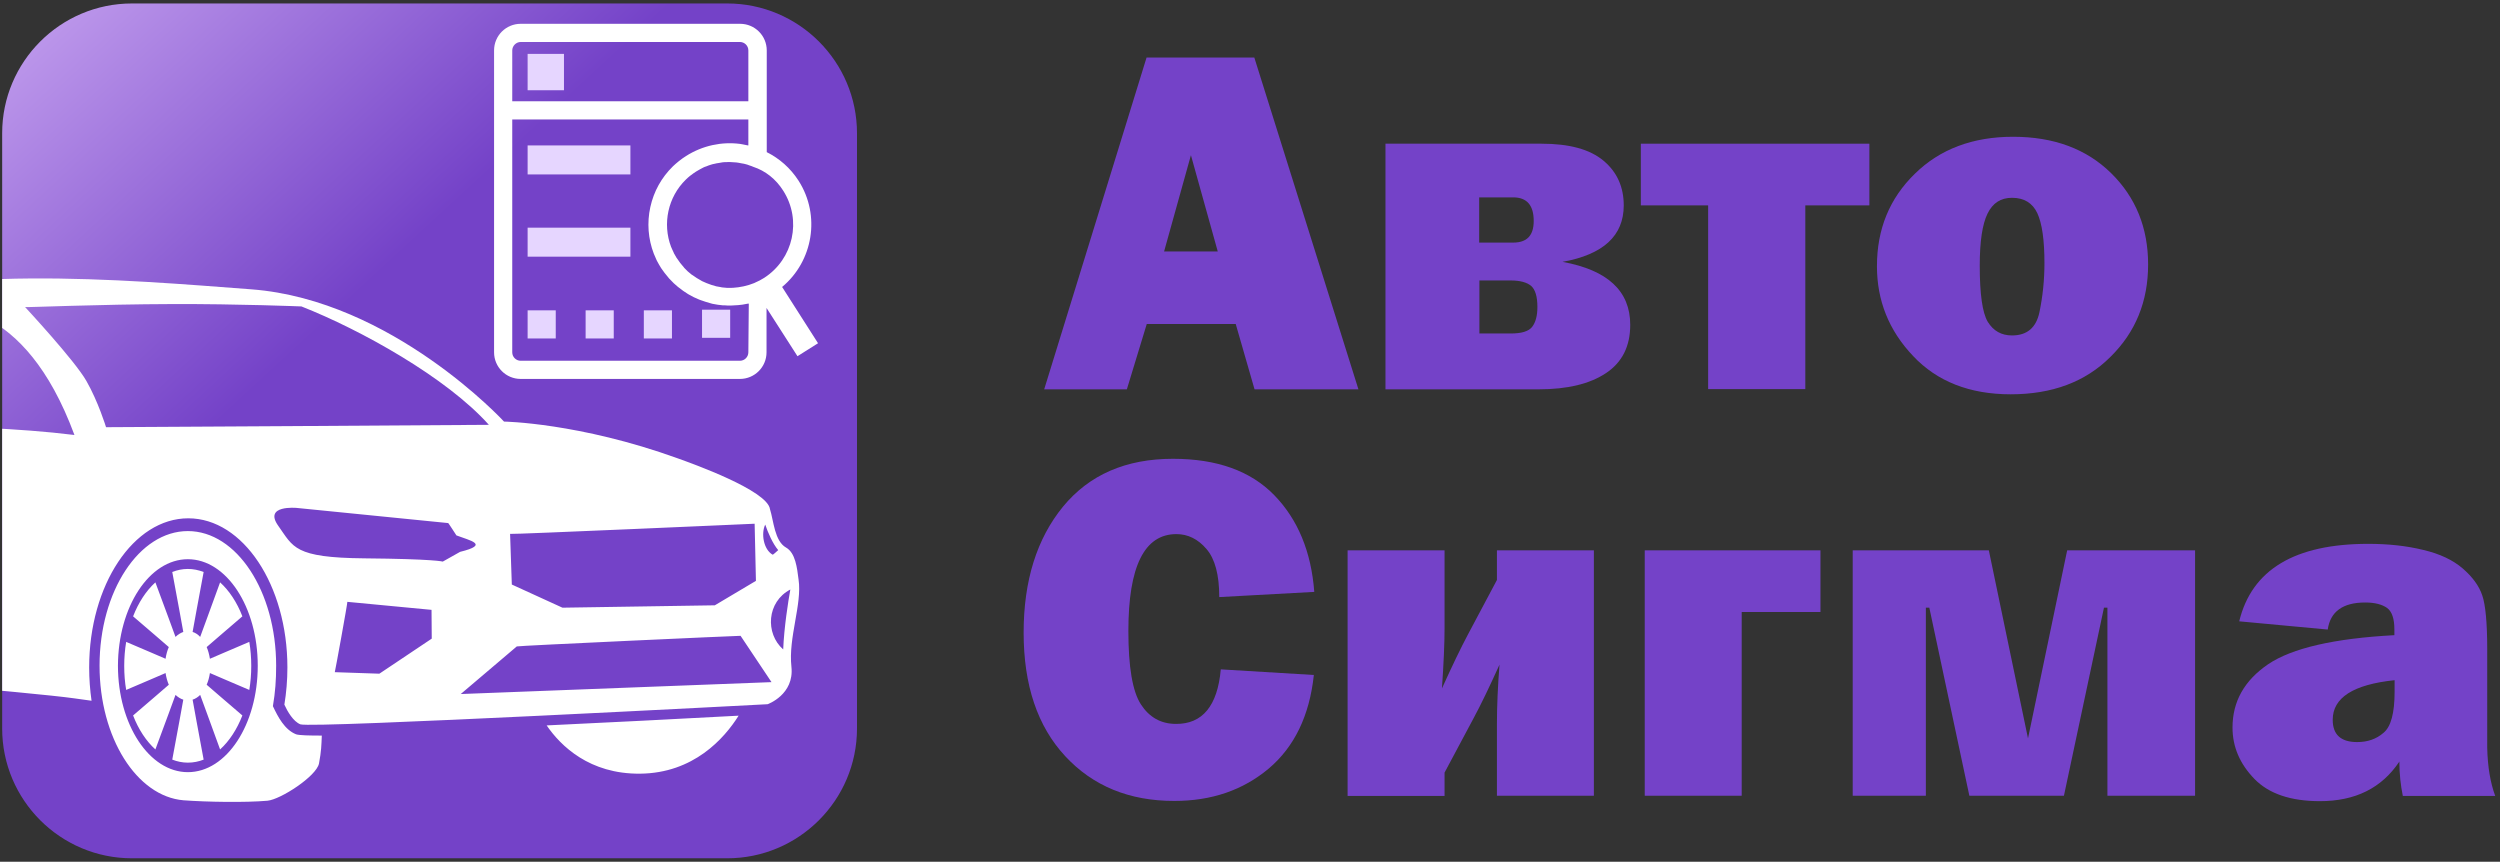 <?xml version="1.0" encoding="utf-8"?>
<!-- Generator: Adobe Illustrator 28.2.0, SVG Export Plug-In . SVG Version: 6.00 Build 0)  -->
<svg version="1.1" id="Layer_1" xmlns="http://www.w3.org/2000/svg" xmlns:xlink="http://www.w3.org/1999/xlink" x="0px" y="0px"
	 viewBox="0 0 1155.2 398.2" style="enable-background:new 0 0 1155.2 398.2;" xml:space="preserve">
<rect x="0" y="0" width="1155.2" height="398.2" fill="#333333" stroke="none"/>
<style type="text/css">
	.st0{clip-path:url(#SVGID_00000031926565933490430720000011180179118200719505_);}
	.st1{fill:url(#SVGID_00000170260244088762852650000009252824183061951619_);}
	.st2{fill-rule:evenodd;clip-rule:evenodd;fill:#FFFFFF;}
	.st3{fill:#FFFFFF;}
	.st4{fill:#E6D6FF;}
	.st5{fill:#7442C8;}
</style>
<g>
	<defs>
		<path id="SVGID_1_" d="M61,1.6h275c33.1,0,60,26.9,60,60v275c0,33.1-26.9,60-60,60H61c-33.1,0-60-26.9-60-60v-275
			C1,28.5,27.9,1.6,61,1.6z"/>
	</defs>
	<clipPath id="SVGID_00000109722032395664941620000014300792592292886927_">
		<use xlink:href="#SVGID_1_"  style="overflow:visible;"/>
	</clipPath>
	<g style="clip-path:url(#SVGID_00000109722032395664941620000014300792592292886927_);">
		
			<linearGradient id="SVGID_00000038382548205736267990000018336130862644584097_" gradientUnits="userSpaceOnUse" x1="-50.939" y1="474.421" x2="363.042" y2="25.846" gradientTransform="matrix(1 0 0 -1 0 403.277)">
			<stop  offset="0" style="stop-color:#E6C8FF"/>
			<stop  offset="0.489" style="stop-color:#7442C8"/>
			<stop  offset="0.875" style="stop-color:#7442C8"/>
		</linearGradient>
		<path style="fill:url(#SVGID_00000038382548205736267990000018336130862644584097_);" d="M61,1.6h275c33.1,0,60,26.9,60,60v275
			c0,33.1-26.9,60-60,60H61c-33.1,0-60-26.9-60-60v-275C1,28.5,27.9,1.6,61,1.6z"/>
		<path class="st2" d="M-83.9,143.6c-53.3,22-51.7,39.6-67.4,44c-15.7,4.4-29.4-1.4-30.2,28.6c-0.8,30-6.6,30.5-5.2,39.1
			c1.4,8.5,4.4,32.7,11.3,36.3c6.9,3.6,7.7,2.8,7.7,2.8l0-0.1c-0.5-4.2-0.8-8.5-0.8-13c0-29.4,11.7-53.3,26.1-53.3
			c14.4,0,26.1,23.8,26.1,53.3c0,7.5-0.8,14.5-2.1,21c1.9,2.8,5.9,6.7,14.2,7.5c13.5,1.4,119.9,10.2,138.6,12.9
			c3,0.4,5.6,0.8,7.9,1.1c-0.7-4.9-1.1-10.1-1.1-15.4c0-38.1,20.5-68.9,45.8-68.9c25.3,0,45.8,30.9,45.8,68.9c0,6-0.5,11.7-1.4,17.2
			c1.4,3.1,4.1,7.8,7.4,9.1c5,1.9,215.9-9.3,215.9-9.3s12.4-4.4,11-17.3c-1.5-13.4,5-29,3.3-40.3c-0.7-5.4-1.4-12.3-5.8-14.8
			c-5.3-3-5.7-12.3-7.4-17.7c-1.1-8.7-36.2-21.2-42.6-23.5c-45.7-16.5-80.3-17-80.3-17s-51.7-56.1-116.6-61.1
			C56.8,129.2-30.3,121.5-83.9,143.6z M252.6,335.2c6.5,9.5,19.8,22.5,43.1,22.3c24.8-0.2,39-16.3,45.6-26.8
			C311.7,332.3,282.1,333.8,252.6,335.2z M-142.4,233.1c12.5,0,22.6,21.1,22.6,47c0,7.8-1,15.3-2.6,22.8c3.6,5.4,7.3,8.3,13.8,9.8
			c-1.3,6.2-3.5,12.1-7.4,13.3c-7.5,2.1-18.3,1.2-26.4,1.2c-12.5,0-22.6-21.1-22.6-47C-165,254.2-154.9,233.1-142.4,233.1z
			 M-141.3,268.4c0.7,0.3,1.4,0.9,2,1.7l1.8-6.8l3.3-12.2c2.3,2.9,4.3,7,5.7,11.8l-5.9,6.9l-3.3,3.8c0.4,1.2,0.7,2.6,0.8,4.1
			l3.6-2.1l6.5-3.8c0.3,2.7,0.5,5.5,0.5,8.4c0,2.9-0.2,5.7-0.5,8.4l-6.5-3.8l-3.6-2.1c-0.1,1.5-0.4,2.9-0.8,4.1l3.3,3.8l5.9,6.9
			c-1.4,4.9-3.4,8.9-5.7,11.8l-3.3-12.2l-1.8-6.8c-0.6,0.8-1.2,1.4-2,1.7l1,7.5l1.8,13.5c-1.3,0.7-2.6,1-4,1c-1.4,0-2.7-0.4-4-1
			l1.8-13.5l1-7.5c-0.7-0.3-1.4-0.9-2-1.7l-1.8,6.8l-3.3,12.2c-2.3-2.9-4.3-7-5.7-11.8l5.9-6.9l3.3-3.8c-0.4-1.2-0.7-2.6-0.8-4.1
			l-3.6,2.1l-6.5,3.8c-0.3-2.7-0.5-5.5-0.5-8.4c0-2.9,0.2-5.7,0.5-8.4l6.5,3.8l3.6,2.1c0.1-1.5,0.4-2.9,0.8-4.1l-3.3-3.8l-5.9-6.9
			c1.4-4.9,3.3-8.9,5.7-11.8l3.3,12.2l1.8,6.8c0.6-0.8,1.2-1.4,2-1.7l-1-7.5l-1.8-13.5c1.3-0.7,2.6-1.1,4-1.1c1.4,0,2.7,0.4,4,1.1
			l-1.8,13.5L-141.3,268.4z M-142.4,242.9c9.9,0,17.9,16.7,17.9,37.2c0,20.6-8,37.2-17.9,37.2c-9.9,0-17.9-16.7-17.9-37.2
			C-160.3,259.6-152.3,242.9-142.4,242.9z M86.8,245.4c22.5,0,40.8,27.8,40.8,62.2c0,6.7-0.4,12.2-1.5,18.7
			c2.3,4.9,5.4,10.9,10.7,13c1.4,0.5,6.2,0.6,11.9,0.6c-0.2,4.6-0.2,7-1.3,12.9c-1.2,5.9-17.7,16.6-23.8,17.2
			c-10.2,0.9-28,0.6-38.8-0.2C63.2,368,46,340.9,46,307.6C46,273.2,64.3,245.4,86.8,245.4z M89,292c1.3,0.4,2.5,1.2,3.5,2.3l3.3-9
			l5.9-16.2c4.2,3.8,7.8,9.2,10.3,15.7l-10.6,9.1l-5.9,5.1c0.7,1.6,1.2,3.5,1.5,5.4l6.5-2.8l11.7-5c0.6,3.5,0.9,7.3,0.9,11.1
			c0,3.8-0.3,7.5-0.9,11.1l-11.7-5l-6.5-2.8c-0.3,2-0.8,3.8-1.5,5.4l5.9,5.1l10.6,9.1c-2.5,6.4-6,11.8-10.3,15.7l-5.9-16.2l-3.3-9
			c-1.1,1.1-2.3,1.8-3.5,2.2l1.8,9.9l3.3,17.8c-2.3,0.9-4.7,1.4-7.3,1.4c-2.5,0-4.9-0.5-7.2-1.4l3.3-17.8l1.8-9.9
			c-1.3-0.4-2.5-1.2-3.6-2.2l-3.3,9l-6,16.2c-4.2-3.8-7.8-9.2-10.3-15.7l10.6-9.1l5.9-5.1c-0.7-1.6-1.2-3.5-1.5-5.4l-6.5,2.8
			l-11.7,5c-0.6-3.5-0.9-7.2-0.9-11.1c0-3.8,0.3-7.5,0.9-11.1l11.7,5l6.5,2.8c0.3-2,0.8-3.8,1.5-5.4l-5.9-5.1l-10.6-9.1
			c2.5-6.4,6-11.8,10.3-15.7l6,16.2l3.3,9c1.1-1.1,2.3-1.8,3.6-2.3l-1.8-9.9l-3.3-17.8c2.3-0.9,4.7-1.4,7.2-1.4
			c2.5,0,4.9,0.5,7.3,1.4l-3.3,17.8L89,292z M86.8,258.4c17.8,0,32.3,22,32.3,49.2c0,27.2-14.4,49.2-32.3,49.2
			c-17.8,0-32.3-22-32.3-49.2C54.6,280.4,69,258.4,86.8,258.4z M365.2,272.4c-1,5.5-2.9,17.6-3.3,27.7
			C353.5,292.7,354.3,278.1,365.2,272.4z M353.6,242.4c1.2,3.6,3.5,8.9,6,11.8c-0.3,0.2-2.3,2.2-2.6,2.1
			C352.8,253.9,351.6,246.5,353.6,242.4z M-39.9,140c-4.2,10.2-15.3,37.4-19.3,55.1c-10.6-0.8-21-1.8-31.2-3.4
			c-1.6-0.2-3.1-0.5-4.5-0.8c1-11.7,3.8-26.2,10.8-39.5c0.5-1,0.9-1.8,1.3-2.5C-64.6,141.5-46.4,140.2-39.9,140z M-46.4,195.9
			c-0.3-11.9,0.6-34.8,11.3-54.9l0.1-0.3c9.5,0.8,46-2.9,69.4,60.3C7.7,197.7-19.7,197.3-46.4,195.9z M-89.4,151.9
			c-3.3,7.8-9.3,22.9-14,37c-5.1-1.5-7.8-2.8-10.4-3.6c-6.5-1.9-8-3.2-4-11c4-7.8,0.1-7.3,25.6-21
			C-91.2,152.8-90.3,152.3-89.4,151.9z M11.6,141.9c0,0,22.8,24.5,28.3,34.1c5.5,9.6,9.1,21.4,9.1,21.4l85-0.5l91.9-0.6
			c-19.6-21.9-59.2-43.9-86.6-54.7c0,0-29.1-1.2-59.7-1.1C46.3,140.6,11.4,142.1,11.6,141.9z M235.7,246.7l0.8,23.4l23.4,10.7
			l70.4-1.1l19-11.3l-0.6-26.4C348.8,242,236.3,247,235.7,246.7z M238.8,298.7l-25.9,22l143.6-5.5l-14.3-21.4
			C342.2,293.7,238.8,298.4,238.8,298.7z M160.5,278.1l38.9,3.7l0.1,13.3l-24.2,16.2l-20.6-0.7C154.8,310.6,160.7,278.2,160.5,278.1
			z M207.1,241.7l-70-7c0,0-15.5-1.5-8.5,8.3c7,9.8,7.2,14.7,39.7,15c32.6,0.3,36.3,1.5,36.3,1.5l8-4.5c13.8-3.4,4.6-5.2-1.7-7.6
			C210.9,247.4,207.1,241.5,207.1,241.7z"/>
	</g>
</g>
<path class="st3" d="M378,158.6l-16.6-26c14.3-11.9,17.9-33,7.6-49.1v0c-3.8-5.9-8.9-10.3-14.7-13.2v-47c0-6.8-5.5-12.3-12.3-12.3
	H240.6c-6.8,0-12.3,5.5-12.3,12.3v139.5c0,6.8,5.5,12.3,12.3,12.3h101.3c6.8,0,12.3-5.5,12.3-12.3v-20.5l14.3,22.3L378,158.6
	L378,158.6z M361.9,88.1c8.7,13.6,4.7,31.6-8.8,40.3c-1.4,0.9-2.8,1.6-4.2,2.2l-0.4,0.2c-3.2,1.3-6.6,2-9.9,2.2c-0.1,0-0.2,0-0.3,0
	c-1.6,0.1-3.2,0-4.7-0.2c-0.1,0-0.3-0.1-0.4-0.1c-1.5-0.2-2.9-0.5-4.3-1c-0.1,0-0.2-0.1-0.3-0.1c-1.4-0.5-2.8-1-4.2-1.7
	c-0.2-0.1-0.4-0.2-0.5-0.3c-1.3-0.7-2.6-1.5-3.8-2.4c-0.2-0.1-0.3-0.2-0.5-0.3c-1.2-0.9-2.4-2-3.4-3.1c-0.1-0.1-0.2-0.2-0.3-0.4
	c-1.1-1.2-2.1-2.5-3-3.9v0c-0.1-0.1-0.2-0.3-0.3-0.4c-0.4-0.7-0.8-1.4-1.2-2.1c-0.1-0.2-0.2-0.4-0.2-0.5c-0.3-0.7-0.7-1.4-1-2.2
	c0-0.1,0-0.1-0.1-0.2c-4.1-10.8-1.4-23.1,6.8-31.1c0,0,0.1-0.1,0.1-0.1c0.6-0.6,1.2-1.1,1.8-1.6c0.1-0.1,0.2-0.2,0.4-0.3
	c0.8-0.6,1.6-1.2,2.4-1.7c1.1-0.7,2.3-1.3,3.4-1.9c0.4-0.2,0.9-0.4,1.3-0.5c0.7-0.3,1.5-0.6,2.2-0.8c0.5-0.2,1.1-0.3,1.6-0.4
	c0.7-0.2,1.4-0.3,2.1-0.4c0.6-0.1,1.1-0.2,1.7-0.3c0.7-0.1,1.4-0.1,2.1-0.1c0.6,0,1.1-0.1,1.7,0c0.5,0,1.1,0.1,1.6,0.1
	c0.6,0,1.3,0.1,1.9,0.2c0.5,0.1,1.1,0.2,1.6,0.3c0.6,0.1,1.3,0.2,1.9,0.4c0.5,0.1,1,0.3,1.5,0.5c0.6,0.2,1.3,0.4,1.9,0.7
	C353.6,78.9,358.5,82.7,361.9,88.1L361.9,88.1z M240.6,19.4h101.3c2.1,0,3.9,1.7,3.9,3.9v23.5H236.7V23.3
	C236.7,21.2,238.5,19.4,240.6,19.4z M345.8,162.8c0,2.1-1.7,3.9-3.9,3.9H240.6c-2.1,0-3.9-1.7-3.9-3.9V55.2h109.1v12
	c-0.1,0-0.1,0-0.2,0c-0.8-0.2-1.7-0.3-2.5-0.5c-0.4-0.1-0.7-0.1-1.1-0.2c-8.4-1.1-17.3,0.7-25,5.6c-1.1,0.7-2.1,1.4-3.1,2.2
	c-0.2,0.1-0.3,0.3-0.5,0.4c-0.8,0.7-1.6,1.3-2.4,2.1c0,0-0.1,0.1-0.1,0.1c-5.2,5.1-8.8,11.5-10.4,18.8c-1.6,7.3-1,14.7,1.6,21.5l0,0
	c0.4,1,0.9,2,1.3,3c0.1,0.1,0.1,0.3,0.2,0.4c0.6,1.1,1.2,2.2,1.9,3.3c1,1.5,2.1,2.9,3.3,4.3c0.2,0.3,0.4,0.5,0.7,0.8
	c1.2,1.3,2.4,2.5,3.8,3.6c0.1,0.1,0.3,0.2,0.4,0.3c1.3,1.1,2.7,2,4.1,2.9c0.2,0.1,0.3,0.2,0.5,0.3c1.5,0.9,3,1.6,4.7,2.3
	c0.3,0.1,0.6,0.2,0.8,0.3c1.4,0.5,2.9,1,4.4,1.4c0.2,0.1,0.4,0.1,0.7,0.2c0.1,0,0.2,0.1,0.4,0.1c1.6,0.3,3.2,0.6,4.8,0.7
	c0.3,0,0.6,0,0.9,0c0.8,0.1,1.7,0.1,2.5,0.1c0.6,0,1.2-0.1,1.8-0.1c0.6,0,1.2-0.1,1.7-0.1c1.4-0.1,2.7-0.3,4.1-0.6
	c0.3-0.1,0.6-0.1,0.9-0.1L345.8,162.8L345.8,162.8z"/>
<path class="st4" d="M243.8,24.9h16.8v16.8h-16.8V24.9z M243.8,67.2h47.5v13.4h-47.5V67.2z M243.8,105.2h47.5v13.4h-47.5V105.2z
	 M243.8,143.4h13v13h-13V143.4z M270.6,143.4h13v13h-13V143.4z M297.5,143.4h13v13h-13V143.4z M324.4,143.1h13v13h-13V143.1z"/>
<g>
	<path class="st5" d="M579.7,179.9l-8.7-30.2h-41.1l-9.2,30.2h-38.2l47.3-153.3h49.8l48.1,153.3H579.7z M537.9,116.2h24.8
		l-12.4-44.5L537.9,116.2z"/>
	<path class="st5" d="M640.2,179.9V66.4h72.1c12.9,0,22.4,2.6,28.7,7.9c6.2,5.2,9.3,12.1,9.3,20.6c0,14-9.4,22.7-28.3,26.1
		c20.9,3.8,31.3,13.5,31.3,29.1c0,9.9-3.7,17.3-11.2,22.3c-7.5,5-17.8,7.5-31.2,7.5H640.2z M683.5,112.1h15.7c6.4,0,9.5-3.3,9.5-10
		c0-7.3-3.2-10.9-9.5-10.9h-15.7V112.1z M683.5,154.1h14.6c5,0,8.3-1,9.9-3.1c1.6-2.1,2.4-5.1,2.4-9.2c0-4.8-1-8-2.9-9.7
		c-1.9-1.6-5.1-2.5-9.3-2.5h-14.6V154.1z"/>
	<path class="st5" d="M789.3,179.9V94.9h-31.1V66.4h105.6v28.5h-29.6v84.9H789.3z"/>
	<path class="st5" d="M929.1,182.2c-18.9,0-34-5.9-45.1-17.7c-11.2-11.8-16.7-25.6-16.7-41.5c0-17.1,5.8-31.3,17.5-42.7
		c11.6-11.4,26.8-17.1,45.4-17.1c18.8,0,33.9,5.6,45.3,16.8c11.4,11.2,17.1,25.3,17.1,42.2c0,17.1-5.8,31.3-17.4,42.7
		C963.6,176.5,948.2,182.2,929.1,182.2z M929.7,155c7,0,11.2-3.6,12.7-10.8c1.5-7.2,2.3-14.8,2.3-22.6c0-10.7-1.1-18.4-3.3-23.1
		c-2.2-4.7-6.1-7.1-11.7-7.1c-5.2,0-8.9,2.4-11.3,7.3c-2.4,4.9-3.6,12.9-3.6,24c0,13.1,1.2,21.8,3.7,26
		C921.1,152.9,924.8,155,929.7,155z"/>
	<path class="st5" d="M564.1,309.3l43,2.6c-2,18.8-9,33.2-20.8,43.2c-11.9,10-26.4,15-43.7,15c-20.8,0-37.6-6.9-50.4-20.7
		c-12.8-13.8-19.2-32.8-19.2-57.1c0-24,6.1-43.4,18.2-58.2c12.1-14.7,29-22.1,50.8-22.1c20.3,0,35.9,5.6,46.8,16.8
		c10.9,11.2,17.1,26.1,18.5,44.7l-43.9,2.4c0-10.3-2-17.7-5.9-22.2c-3.9-4.6-8.6-6.9-13.9-6.9c-14.8,0-22.2,14.9-22.2,44.7
		c0,16.7,1.9,28,5.8,34c3.9,6,9.3,9,16.2,9C555.6,334.6,562.6,326.2,564.1,309.3z"/>
	<path class="st5" d="M667.5,357v10.8h-44.8V254.3h44.8v36.2c0,6.7-0.4,15.9-1.2,27.6c4.7-10.4,8.7-18.7,12-24.9l13.4-25.2v-13.7
		h44.8v113.4h-44.8v-33.1c0-8.3,0.4-17.5,1.2-27.5c-4.7,10.4-8.7,18.7-12,24.8L667.5,357z"/>
	<path class="st5" d="M760,367.8V254.3h81.2v28.5h-36.4v84.9H760z"/>
	<path class="st5" d="M856.1,367.8V254.3H919l18.1,86.9l18.1-86.9h59.1v113.4h-40.5v-86.9h-1.6l-18.5,86.9h-43.7l-18.5-86.9h-1.6
		v86.9H856.1z"/>
	<path class="st5" d="M1153,367.8h-42.7c-1-4.9-1.6-10.2-1.6-15.9c-8.1,12.2-20.3,18.3-36.7,18.3c-13.5,0-23.6-3.4-30.3-10.3
		c-6.7-6.9-10.1-14.8-10.1-23.7c0-12.1,5.5-21.8,16.5-29.3c11-7.4,30.4-11.9,58.3-13.4v-2.6c0-5-1.1-8.3-3.4-10
		c-2.3-1.6-5.6-2.5-10.1-2.5c-10.3,0-16.1,4.2-17.3,12.5l-40.9-3.8c5.8-23.9,25.7-35.8,59.6-35.8c9.2,0,17.7,0.9,25.4,2.8
		c7.7,1.8,13.8,4.7,18.3,8.6c4.5,3.9,7.5,8,9,12.4c1.5,4.3,2.3,12.7,2.3,25v45.6C1149.5,354.2,1150.7,361.6,1153,367.8z
		 M1106.5,314.3c-19.1,2-28.6,8.1-28.6,18.3c0,6.9,3.8,10.3,11.3,10.3c4.8,0,8.9-1.4,12.2-4.3c3.4-2.8,5.1-9.1,5.1-18.9V314.3z"/>
</g>
</svg>
